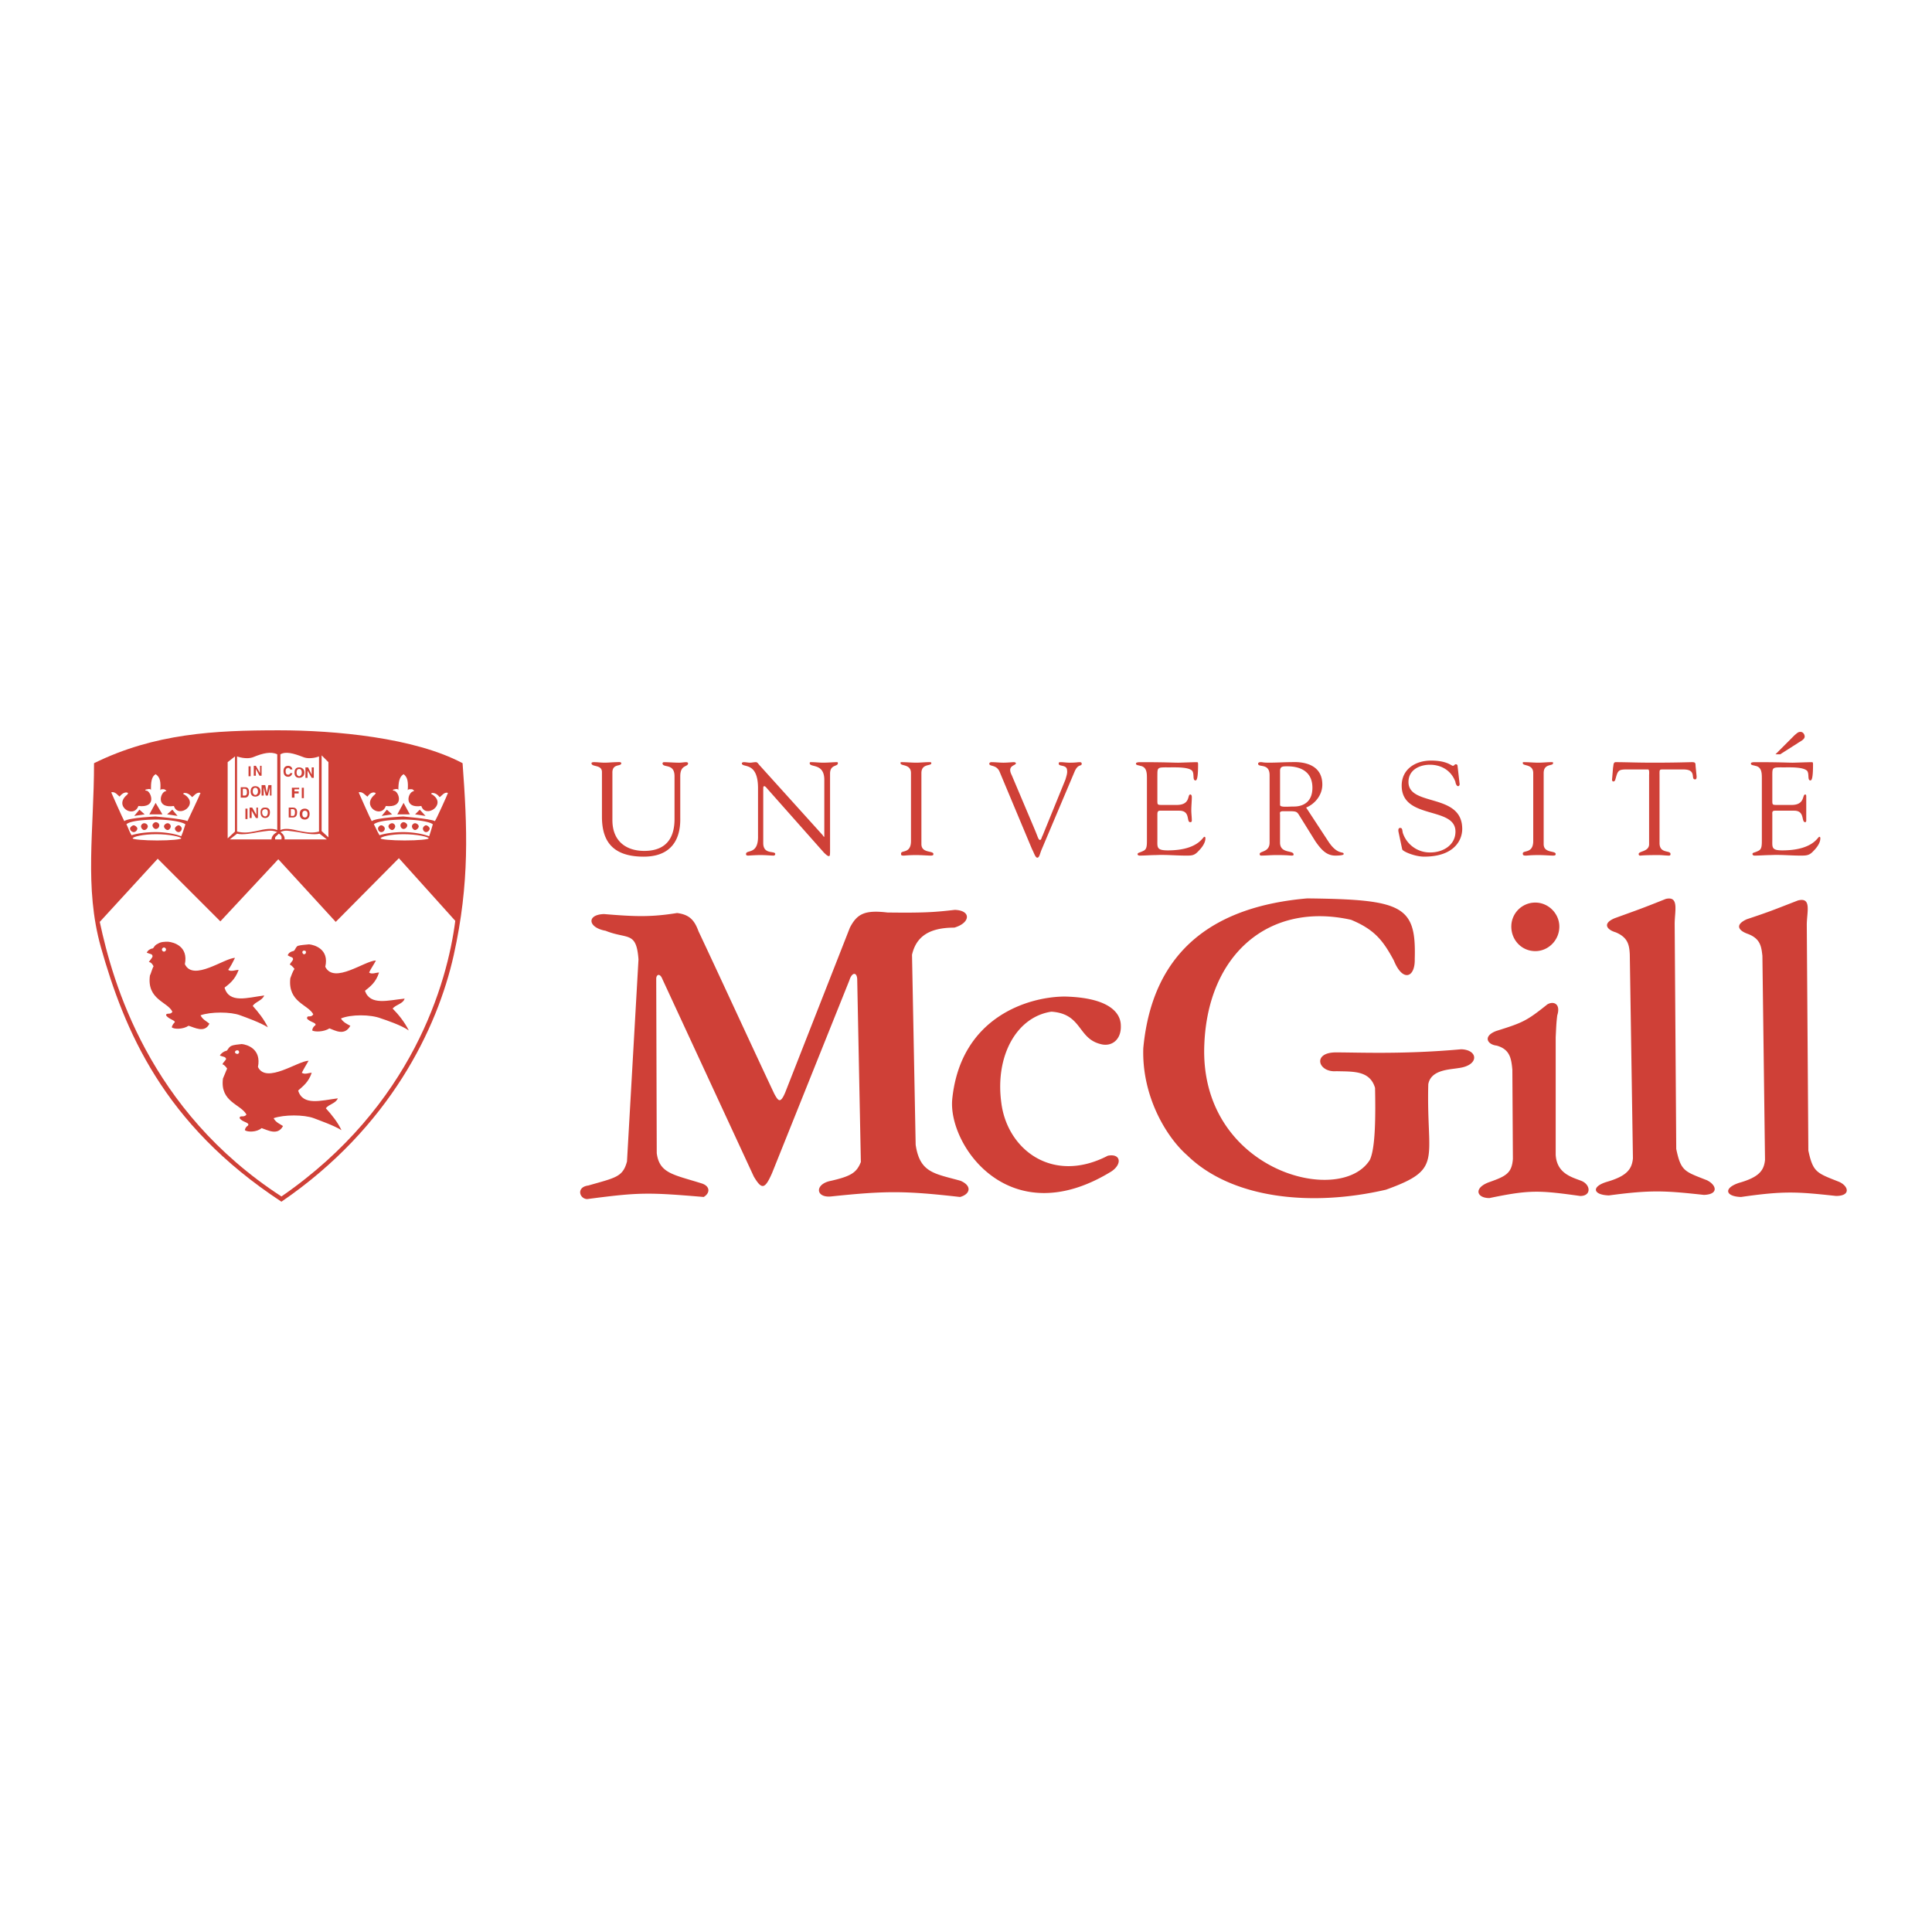 <svg xmlns="http://www.w3.org/2000/svg" width="2500" height="2500" viewBox="0 0 192.756 192.756"><g fill-rule="evenodd" clip-rule="evenodd"><path fill="#fff" d="M0 0h192.756v192.756H0V0z"/><path d="M61.098 77.082c0-.938.886-.573.886-.938 0-.156-.365-.104-.417-.104-.417 0-.833.052-1.25.052-.365 0-.677-.052-1.042-.052-.052 0-.261 0-.261.104 0 .417 1.042.104 1.042.886v4.427c0 2.031.677 4.011 4.167 4.011 3.802 0 3.646-3.282 3.646-3.906v-4.115c0-1.198.781-.885.781-1.302 0-.052-.104-.104-.156-.104-.26 0-.469.052-.729.052-.521 0-1.042-.052-1.562-.052 0 0-.104.052-.104.104 0 .521 1.198-.052 1.198 1.302v4.271c0 1.562-.573 3.177-3.021 3.177-1.771 0-3.177-.938-3.177-3.073v-4.74h-.001zM75.629 83.488c0 1.823-1.198 1.25-1.198 1.719 0 .052 0 .156.208.156.052 0 .729-.052 1.198-.052.677 0 1.042.052 1.354.052.104 0 .156-.104.156-.156 0-.365-1.198.104-1.198-1.094v-5.417c0-.26.052-.26.104-.26.104 0 .26.208.26.208l5.677 6.406c.313.312.417.364.521.364.104 0 .104-.208.104-.573v-7.656c0-.938.781-.677.781-1.042 0-.104-.052-.104-.104-.104-.313 0-.886.052-1.354.052-.417 0-.781-.052-1.198-.052-.104 0-.156 0-.156.104 0 .469 1.458-.052 1.458 1.667v5.677c-.053 0-.104-.052-.156-.156l-6.302-6.979c-.104-.104-.208-.312-.365-.312-.208 0-.417.052-.573.052-.208 0-.417-.052-.625-.052-.104 0-.208.052-.208.104 0 .521 1.615-.26 1.615 2.5v4.844h.001zM90.889 83.905c0 1.302-.99.885-.99 1.25 0 .156 0 .208.26.208.156 0 .469-.052 1.25-.052.573 0 1.146.052 1.458.052.208 0 .26-.052.26-.156 0-.365-1.198-.052-1.198-.99v-7.083c0-.99.99-.677.99-.99 0-.104-.052-.104-.26-.104-.417 0-.833.052-1.25.052-.469 0-.938-.052-1.458-.052-.104 0-.104 0-.104.104 0 .312 1.042.052 1.042.99v6.771zM102.973 84.738c.156.26.312.833.52.833.209 0 .262-.417.418-.781l3.281-7.76c.363-.886.729-.521.729-.833 0-.104-.053-.156-.209-.156-.207 0-.363.052-.988.052-.312 0-.625-.052-.887-.052-.156 0-.207 0-.207.156 0 .312.832.052.832.677.053.26-.104.677-.156.885l-2.291 5.625c-.104.156-.104.417-.26.417s-.209-.312-.521-1.042l-2.291-5.416c-.053-.104-.156-.312-.156-.521 0-.469.572-.469.572-.677 0-.052-.104-.104-.209-.104-.156 0-.676.052-1.041.052s-.781-.052-1.197-.052c-.105 0-.209.052-.209.156 0 .312.729.052 1.041.833l3.229 7.708zM115.473 77.394c0-.885 0-.833 1.248-.833.521 0 1.928-.052 2.24.364.209.312 0 .938.312.938.104 0 .26-.104.26-1.562 0-.156 0-.26-.104-.26-.416 0-1.615.052-1.875.052-.572 0-1.25-.052-3.75-.052-.365 0-.469.052-.469.156 0 .156.312.156.416.208.678.104.678.729.678 1.302v6.042c0 .625 0 .99-.363 1.146-.418.208-.521.156-.574.312 0 .104.104.156.209.156.52 0 1.094-.052 1.613-.052.99-.052 1.98.052 3.021.052.572 0 .834 0 1.25-.469.312-.312.678-.781.678-1.25 0-.052 0-.156-.105-.156-.156 0-.625 1.354-3.645 1.354-1.146 0-1.041-.312-1.041-1.094V81.3c0-.208 0-.417.26-.417h1.926c1.146 0 .678 1.146 1.094 1.146.105 0 .156-.052.156-.156 0-.364-.051-.677-.051-1.042 0-.417.051-.885.051-1.302 0-.156-.051-.261-.156-.261-.312 0 .053 1.042-1.354 1.042h-1.406c-.52 0-.52 0-.52-.469v-2.447h.001zM130.314 80.571c.887-.365 1.615-1.25 1.615-2.292 0-2.5-2.865-2.24-3.125-2.24-.678 0-1.406.052-2.188.052-.678 0-.572-.052-.834-.052-.156 0-.26.052-.26.156 0 .417 1.146-.104 1.146 1.146v6.718c0 .99-.99.833-.99 1.146 0 .104.053.156.156.156.469 0 .99-.052 1.51-.052 1.094 0 1.355.052 1.512.052.104 0 .207 0 .207-.104 0-.469-1.354-.052-1.354-1.198V81.3c0-.156-.104-.364.312-.364 1.51 0 1.303-.052 1.771.677l1.457 2.344c.521.729 1.041 1.406 1.98 1.406.104 0 .832 0 .832-.156 0-.312-.625.156-1.562-1.302l-2.185-3.334zm-2.603-3.646c0-.469.26-.469.729-.469 1.303 0 2.5.521 2.5 2.136 0 1.666-1.25 1.875-1.822 1.875-.625 0-1.406.104-1.406-.156v-3.386h-.001zM139.898 84.738c.051.208 1.25.729 2.188.729 3.02 0 3.801-1.667 3.801-2.761 0-3.646-5.363-2.188-5.363-4.688 0-1.198 1.094-1.719 2.135-1.719 1.146 0 2.135.573 2.553 1.719 0 .104.104.417.26.417.104 0 .156-.104.156-.208l-.209-1.823c0-.104-.104-.156-.156-.156-.156 0-.156.156-.312.156s-.572-.521-2.188-.521c-1.51 0-2.916.833-2.916 2.5 0 3.437 5.365 2.031 5.365 4.583 0 1.354-1.25 2.083-2.5 2.083a2.838 2.838 0 0 1-2.762-1.979c-.051-.313-.051-.469-.26-.469-.156 0-.209.156-.156.417l.364 1.72zM152.971 83.905c0 1.302-1.041.885-1.041 1.25 0 .156.051.208.312.208.156 0 .469-.052 1.25-.052.572 0 1.145.052 1.457.052.209 0 .262-.052.262-.156 0-.365-1.199-.052-1.199-.99v-7.083c0-.99.938-.677.938-.99 0-.104 0-.104-.209-.104-.416 0-.832.052-1.248.052-.469 0-.939-.052-1.459-.052-.104 0-.104 0-.104.104 0 .312 1.041.052 1.041.99v6.771zM164.533 84.217c0 .781-1.043.677-1.043.99 0 .104.053.156.156.156.105 0 .312-.052 1.824-.052.363 0 .729.052 1.041.052.156 0 .156-.104.156-.156 0-.417-1.094 0-1.094-1.094v-6.719c0-.677-.053-.625.521-.625h1.875c1.354 0 .676.99 1.145.99.156 0 .156-.156.156-.312l-.104-1.042c0-.312-.053-.365-.365-.365-.26 0-1.457.052-3.854.052-1.719 0-2.709-.052-3.75-.052-.26 0-.209.365-.26.521l-.105 1.25c0 .052.053.156.105.156.207 0 .207-.156.26-.312.209-.729.26-.886 1.041-.886h2.188c.156 0 .105.469.105.573v6.875h.002zM177.605 75.259l1.719-1.093c.207-.157.729-.365.729-.678 0-.208-.156-.469-.416-.469-.262 0-.365.157-.574.313l-1.926 1.927h.468zm-.781 2.135c0-.885 0-.833 1.25-.833.52 0 1.875-.052 2.238.364.209.312 0 .938.312.938.105 0 .262-.104.262-1.562 0-.156 0-.26-.104-.26-.418 0-1.668.052-1.928.052-.521 0-1.197-.052-3.699-.052-.416 0-.467.052-.467.156 0 .156.311.156.416.208.676.104.676.729.676 1.302v6.042c0 .625 0 .99-.363 1.146-.418.208-.572.156-.572.312 0 .104.104.156.207.156.521 0 1.094-.052 1.615-.052.99-.052 1.979.052 2.969.052.572 0 .885 0 1.301-.469.312-.312.678-.781.678-1.25 0-.052 0-.156-.104-.156-.156 0-.625 1.354-3.697 1.354-1.096 0-.99-.312-.99-1.094V81.3c0-.208-.053-.417.26-.417h1.928c1.094 0 .676 1.146 1.094 1.146.051 0 .104-.052.104-.156v-1.042-1.302c0-.156 0-.261-.104-.261-.312 0 0 1.042-1.355 1.042h-1.406c-.52 0-.52 0-.52-.469v-2.447h-.001zM153.18 90.05c1.301 0 2.395 1.093 2.395 2.396 0 1.354-1.094 2.448-2.395 2.448-1.355 0-2.396-1.093-2.396-2.448a2.388 2.388 0 0 1 2.396-2.396zm22.916 25.677c-.105 1.041-.574 1.719-2.605 2.291-1.562.521-1.354 1.354.209 1.406 4.322-.625 5.625-.52 9.479-.104 1.51 0 1.25-.99.312-1.406-2.24-.887-2.604-.938-3.072-3.125l-.156-22.5c0-1.302.521-2.812-.887-2.448-2.551.99-2.76 1.093-5.104 1.875-1.25.573-.781 1.146.104 1.458 1.252.469 1.355 1.25 1.459 2.188l.261 20.365zm-13.178-.157c-.104 1.094-.625 1.771-2.604 2.344-1.562.469-1.406 1.301.207 1.354 4.271-.572 5.625-.469 9.48-.053 1.51-.051 1.25-.988.312-1.457-2.24-.885-2.605-.885-3.074-3.125l-.156-22.448c0-1.302.469-2.812-.885-2.5-2.604 1.042-2.812 1.093-5.104 1.927-1.25.521-.781 1.146.104 1.406 1.25.521 1.354 1.302 1.406 2.188l.314 20.364zm-12.031-8.853c-.104-1.146-.26-2.031-1.562-2.396-.938-.104-1.406-.938-.051-1.459 2.656-.832 3.02-.988 5.104-2.654.625-.365 1.354-.053.99 1.092-.105.834-.105 1.25-.156 2.188v11.719c.104 1.875 1.613 2.24 2.551 2.604.938.365 1.041 1.512-.104 1.512-4.115-.572-5.053-.625-9.062.209-1.303 0-1.615-1.043.053-1.615 1.613-.572 2.188-.887 2.291-2.291l-.054-8.909zm-36.821-2.137c.936-9.999 7.342-14.166 16.354-14.947 9.529.104 10.885.729 10.729 6.042.051 1.874-1.199 2.345-2.084.156-1.041-1.927-1.875-3.073-4.27-4.062-8.178-1.823-14.271 3.438-14.637 12.396-.572 12.604 13.541 16.303 16.51 11.562.574-1.197.574-4.479.521-7.188-.521-1.771-2.238-1.615-3.854-1.666-1.824.156-2.447-1.875-.053-1.875 2.344 0 6.771.207 12.5-.312 1.719.051 1.822 1.613-.26 1.875-.887.156-2.762.156-3.021 1.613-.209 7.656 1.562 8.438-4.219 10.521-7.395 1.719-15.363.938-19.844-3.438-2.03-1.771-4.528-5.833-4.372-10.677zm-19.063 5.106c.833-8.281 7.708-10.26 11.25-10.26 4.219.104 5.572 1.51 5.572 2.916.053 1.406-.938 2.135-2.031 1.822-2.291-.572-1.822-3.021-4.896-3.229-3.488.52-5.625 4.426-5 9.062.574 4.688 5.105 8.176 10.625 5.312 1.303-.262 1.459.832.365 1.562-10.156 6.25-16.301-2.603-15.885-7.185zM63.702 95.727c-.208-2.864-1.093-1.979-3.281-2.864-1.771-.313-1.927-1.615-.156-1.667 3.125.261 4.687.312 7.291-.104 1.198.156 1.719.677 2.135 1.823 2.188 4.634 5.365 11.562 7.552 16.197.417.781.625.99 1.094-.104l6.458-16.458c.729-1.406 1.51-1.771 3.75-1.51 3.854.052 4.844-.052 6.718-.261 1.667.053 1.562 1.303-.052 1.771-2.5 0-3.802.886-4.219 2.708l.364 18.958c.417 2.811 1.875 2.863 4.479 3.592 1.199.521.938 1.355-.052 1.615-5.521-.625-7.396-.625-12.864-.053-1.562.158-1.667-1.248 0-1.562 2.031-.467 2.552-.832 2.969-1.873l-.365-18.281c-.052-.678-.521-.678-.781.156l-7.708 19.217c-.729 1.668-1.042 1.668-1.823.365l-9.114-19.686c-.261-.678-.625-.469-.625-.053l.052 17.395c.261 2.031 1.667 2.137 4.479 3.021.833.26.885.938.208 1.354-5.573-.469-6.458-.469-11.614.209-.781 0-1.146-1.197.104-1.354 2.708-.781 3.437-.834 3.854-2.396l1.147-20.155z" fill="#cf4037"/><path d="M9.537 94.425c-1.771-6.198-.729-11.979-.729-18.906 6.198-3.125 12.396-3.385 19.062-3.385 5.781 0 13.958.729 18.854 3.385.521 6.51.833 12.292-.885 19.739-1.667 7.447-6.562 17.759-17.708 25.363-12.188-7.967-16.198-17.654-18.594-26.196z" fill="#fff"/><path d="M10.058 94.477c-1.667-5.989-.677-11.562-.677-18.333 6.041-2.968 11.979-3.281 18.437-3.281 5.625 0 13.542.729 18.333 3.281.469 6.354.729 11.927-.886 19.166-1.614 7.239-6.354 17.188-17.187 24.583-11.822-7.76-15.676-17.135-18.02-25.416z" fill="#cf4037"/><path d="M15.735 85.675l-5.781 6.302c1.302 6.093 4.896 18.802 18.125 27.394 13.072-9.01 16.562-21.352 17.343-27.498l-5.625-6.25-6.302 6.354-5.729-6.25-5.781 6.198-6.25-6.25zM18.391 79.269c-.052 0-.208-.104 0-.156.156 0 .417 0 .781.417.104-.053.469-.573.833-.417 0 .052-1.198 2.604-1.302 2.812-.521-.261-3.438-.469-3.177-.469.26 0-2.708.104-3.125.469-.156-.261-1.302-2.865-1.302-2.865.365-.156.729.365.833.417.312-.417.625-.417.677-.417.312.052.104.104.104.208-1.458 1.146.625 2.448 1.094 1.146 1.823.208 1.302-1.302.885-1.51-.365-.053-.156-.156 0-.156.156-.052.365-.052.365.104 0-.833.052-1.354.469-1.614.469.312.521.781.469 1.614.052-.156.26-.104.417-.104.052.104.365.104.052.208-.468.156-.937 1.719.886 1.458.416 1.303 2.604-.156 1.041-1.145zm-1.198 1.511l.521.625-1.042-.156.521-.469zm-1.666-.677l.677 1.146h-1.302l.625-1.146zm-1.615.677l-.521.625 1.042-.156-.521-.469z" fill="#fff"/><path d="M13.131 83.332c-.208-.312-.417-.938-.521-1.094.469-.417 2.344-.469 3.021-.469.99 0 2.396.156 2.864.469 0 0-.208.729-.417 1.198-.781-.312-1.875-.417-2.552-.417-.833 0-1.77.105-2.395.313zm4.687-.99c.156 0 .312.208.312.312 0 .208-.156.365-.312.365-.157 0-.365-.156-.365-.365.001-.104.209-.312.365-.312zm-1.093-.208c.156 0 .312.156.312.312s-.157.365-.312.365c-.156 0-.365-.208-.365-.365 0-.156.208-.312.365-.312zm-1.198-.105c.208 0 .364.156.364.313a.355.355 0 0 1-.364.364c-.104 0-.312-.156-.312-.364-.001-.156.207-.313.312-.313zm-1.146.105c.208 0 .365.156.365.312s-.156.365-.365.365c-.156 0-.312-.208-.312-.365-.001-.156.156-.312.312-.312zm-1.042.208c.156 0 .364.208.364.312 0 .208-.208.365-.364.365s-.365-.156-.365-.365c.001-.104.209-.312.365-.312z" fill="#fff"/><path d="M15.579 83.227c1.302 0 2.5.261 2.5.417 0 .104-1.042.208-2.396.208-1.302 0-2.448-.104-2.448-.208 0-.156 1.042-.417 2.344-.417zM43.13 79.269c-.053 0-.208-.104 0-.156.104 0 .417 0 .729.417.156-.053.469-.573.833-.417 0 .052-1.146 2.604-1.302 2.812-.468-.261-3.437-.469-3.125-.469.208 0-2.708.104-3.177.469-.156-.261-1.302-2.865-1.302-2.865.364-.156.729.365.885.417.26-.417.573-.417.625-.417.312.052.156.104.104.208-1.406 1.146.625 2.448 1.094 1.146 1.823.208 1.354-1.302.886-1.51-.365-.053-.104-.156 0-.156.156-.052.364-.052.364.104 0-.833.104-1.354.521-1.614.417.312.469.781.417 1.614.052-.156.26-.104.469-.104.052.104.312.104.052.208-.521.156-.938 1.719.833 1.458.417 1.303 2.604-.156 1.094-1.145zm-1.25 1.511l.573.625-1.041-.156.468-.469zm-1.615-.677l.625 1.146h-1.25l.625-1.146zm-1.666.677l-.521.625 1.042-.156-.521-.469z" fill="#fff"/><path d="M37.87 83.332c-.208-.312-.469-.938-.573-1.094.521-.417 2.344-.469 3.021-.469 1.042 0 2.448.156 2.865.469 0 0-.208.729-.365 1.198-.833-.312-1.875-.417-2.604-.417-.782 0-1.719.105-2.344.313zm4.635-.99c.156 0 .365.208.365.312 0 .208-.208.365-.365.365-.156 0-.312-.156-.312-.365-.001-.104.156-.312.312-.312zm-1.093-.208c.156 0 .364.156.364.312s-.208.365-.364.365c-.157 0-.313-.208-.313-.365 0-.156.156-.312.313-.312zm-1.147-.105c.157 0 .365.156.365.313 0 .208-.208.364-.365.364-.156 0-.312-.156-.312-.364 0-.156.156-.313.312-.313zm-1.145.105c.156 0 .312.156.312.312s-.156.365-.312.365-.364-.208-.364-.365c-.001-.156.207-.312.364-.312zm-1.094.208c.208 0 .365.208.365.312a.356.356 0 0 1-.365.365c-.156 0-.312-.156-.312-.365-.001-.104.156-.312.312-.312z" fill="#fff"/><path d="M40.265 83.227c1.303 0 2.5.261 2.5.417 0 .104-1.042.208-2.396.208-1.302 0-2.396-.104-2.396-.208.001-.156.99-.417 2.292-.417z" fill="#fff"/><path d="M14.954 97.342c.104-.209.261-.781.365-.938-.104-.209-.26-.417-.469-.417.104-.208.417-.469.365-.625-.052-.208-.208-.156-.573-.312.104-.26.417-.417.573-.417.156-.052.156-.312.521-.469.312-.208.677-.208 1.042-.208.573.052 2.031.469 1.666 2.239.833 1.771 3.958-.625 5-.625-.208.417-.417.833-.677 1.197.312.209.677 0 1.042 0-.365.99-.938 1.406-1.406 1.771.469 1.615 2.292.99 3.958.781-.208.521-.886.625-1.146 1.041.521.574 1.146 1.355 1.51 2.137-.729-.469-2.188-.99-2.76-1.199-.938-.363-2.969-.363-3.958 0 .208.418.573.574.886.834-.469.99-1.51.365-2.083.209-.521.363-1.458.363-1.667.156 0 0 0-.209.261-.469.208-.209-.573-.312-.833-.73 0-.312.469 0 .625-.363-.471-.99-2.555-1.199-2.242-3.593zm1.406-2.813c.104 0 .208.104.208.208s-.104.208-.208.208-.208-.104-.208-.208.104-.208.208-.208zM28.963 97.602c.052-.156.261-.729.417-.938-.156-.208-.365-.416-.469-.416.052-.209.417-.469.312-.625-.052-.156-.208-.104-.521-.312.104-.26.312-.364.521-.417.208 0 .208-.312.469-.521.365-.104.729-.104 1.146-.156.521.052 2.031.468 1.614 2.239.885 1.771 3.958-.625 5.052-.625-.208.417-.521.833-.677 1.198.26.209.677 0 .99 0-.312.99-.886 1.406-1.406 1.822.521 1.51 2.344.938 3.958.781-.156.521-.833.574-1.198.99.573.572 1.198 1.354 1.615 2.188-.729-.521-2.292-1.043-2.761-1.197-1.042-.418-3.021-.418-4.01 0 .208.363.625.572.938.729-.573 1.041-1.51.469-2.083.26-.573.365-1.458.365-1.719.209 0 0 0-.312.313-.521.156-.26-.573-.312-.833-.676 0-.418.364 0 .625-.418-.522-.989-2.552-1.198-2.293-3.594zm1.355-2.761c.156 0 .208.052.208.157 0 .104-.052.208-.208.208-.052 0-.156-.104-.156-.208s.104-.157.156-.157zM22.245 107.602c.104-.209.312-.781.417-.99-.104-.156-.312-.416-.469-.416.052-.209.365-.416.365-.572-.104-.209-.208-.156-.625-.312.157-.262.417-.418.625-.469.156 0 .156-.262.469-.469.312-.156.729-.156 1.094-.209.521.053 1.979.469 1.615 2.291.833 1.719 4.01-.625 5.052-.625-.208.365-.469.781-.677 1.199.312.207.677 0 .99 0-.312.938-.885 1.354-1.354 1.77.469 1.562 2.292.99 3.958.781-.208.521-.885.574-1.198.99.573.625 1.198 1.406 1.562 2.188-.729-.469-2.239-.99-2.761-1.197-.989-.365-2.968-.365-4.01 0 .208.416.625.572.938.781-.521.988-1.511.416-2.136.207-.469.418-1.406.418-1.667.209 0 0 0-.26.312-.469.208-.312-.573-.312-.833-.729 0-.365.417 0 .677-.365-.573-1.042-2.656-1.251-2.344-3.594zm1.459-2.813c.052 0 .156.053.156.209 0 .051-.104.156-.156.156-.156 0-.261-.105-.261-.156 0-.156.104-.209.261-.209z" fill="#cf4037"/><path d="M23.651 75.467s.938.364 1.667.052c.886-.364 1.719-.572 2.344-.26v7.552c-.521-.208-1.25-.104-2.083.104-.781.156-1.25.208-1.927.052v-7.5h-.001zm2.5 5.573c0-.26.208-.312.312-.312s.26.052.26.312c0 .313-.156.417-.26.417s-.312-.104-.312-.417zm-.156 0c0 .521.312.573.469.573.104 0 .469-.052.469-.573 0-.468-.365-.468-.469-.468-.156-.001-.469-.001-.469.468zm-.416.26l-.417-.729h-.26v1.042h.208v-.729l.417.729h.208v-1.042h-.156v.729zm-1.094.417h.208v-1.042h-.208v1.042zm2.604-3.385h-.312l-.157.781-.156-.781h-.365v1.042h.208v-.834l.208.833h.208l.208-.833v.833h.156v-1.041h.002zm-1.875.625c0-.312.156-.364.26-.364.104 0 .261.052.261.364 0 .261-.156.365-.261.365-.104-.001-.26-.105-.26-.365zm-.209 0c0 .469.312.521.469.521.104 0 .521-.052.521-.521s-.417-.521-.521-.521c-.156 0-.469.052-.469.521zm-.781-.261h.208c.104 0 .208.052.208.364 0 .157-.052.313-.208.313h-.208v-.677zm-.208.886h.417c.365 0 .417-.364.417-.521 0-.208-.052-.521-.364-.521h-.469v1.042h-.001zm1.927-2.448l-.417-.729h-.208v.989h.208v-.677l.365.677h.208v-.989h-.156v.729zm-1.146.312h.208v-.99h-.208v.99zM23.443 75.467l-.729.573v7.604l.729-.677v-7.5z" fill="#fff"/><path d="M22.922 83.748l.729-.573c.521.156 1.615-.052 2.135-.156.886-.104 1.25-.261 1.875 0-.364.156-.573.469-.573.729h-4.166zM32.61 83.748l-.729-.573c-.573.156-1.614-.052-2.136-.156-.938-.104-1.25-.261-1.771 0 .261.156.469.469.417.729h4.219zM32.088 75.363l.678.677v7.5l-.678-.625v-7.552z" fill="#fff"/><path d="M31.829 75.467s-.886.364-1.615.052c-.938-.364-1.719-.572-2.24-.26v7.552c.469-.208 1.094-.104 1.927.104.833.156 1.302.208 1.927.052v-7.5h.001zm-3.022 6.094h.417c.364 0 .417-.313.417-.521 0-.208-.053-.468-.417-.468h-.417v.989zm.209-.833h.208c.104 0 .208.052.208.312 0 .208-.052.365-.208.365h-.208v-.677zm.885.468c0 .521.365.573.521.573.104 0 .469-.052.469-.573 0-.468-.365-.521-.469-.521-.156 0-.521.053-.521.521zm.261 0c0-.26.156-.312.26-.312s.261.052.261.312c0 .313-.157.365-.261.365s-.26-.052-.26-.365zm-.782-2.031h.417v-.208h-.417v-.208h.469v-.156h-.729v.989h.26v-.417zm.729.468h.208v-1.041h-.208v1.041zm-.937-2.864c0-.156-.156-.364-.417-.364-.312 0-.469.208-.469.521 0 .365.156.573.469.573.208 0 .365-.156.417-.364h-.208c-.052.104-.104.156-.208.156-.208 0-.26-.156-.26-.365 0-.26.156-.312.26-.312.156 0 .156.104.208.156h.208v-.001zm.208.313c0 .469.312.521.469.521.104 0 .521-.052.521-.521s-.417-.521-.521-.521c-.156 0-.469.052-.469.521zm.208 0c0-.312.156-.364.261-.364.104 0 .26.052.26.364 0 .261-.156.365-.26.365-.104-.001-.261-.105-.261-.365zm1.511.208l-.365-.729h-.26v1.042h.208v-.729l.417.729h.208v-1.042h-.208v.729zM27.818 83.175c-.312.312-.417.312-.364.573h.625c.051-.26 0-.416-.261-.573z" fill="#fff"/></g></svg>